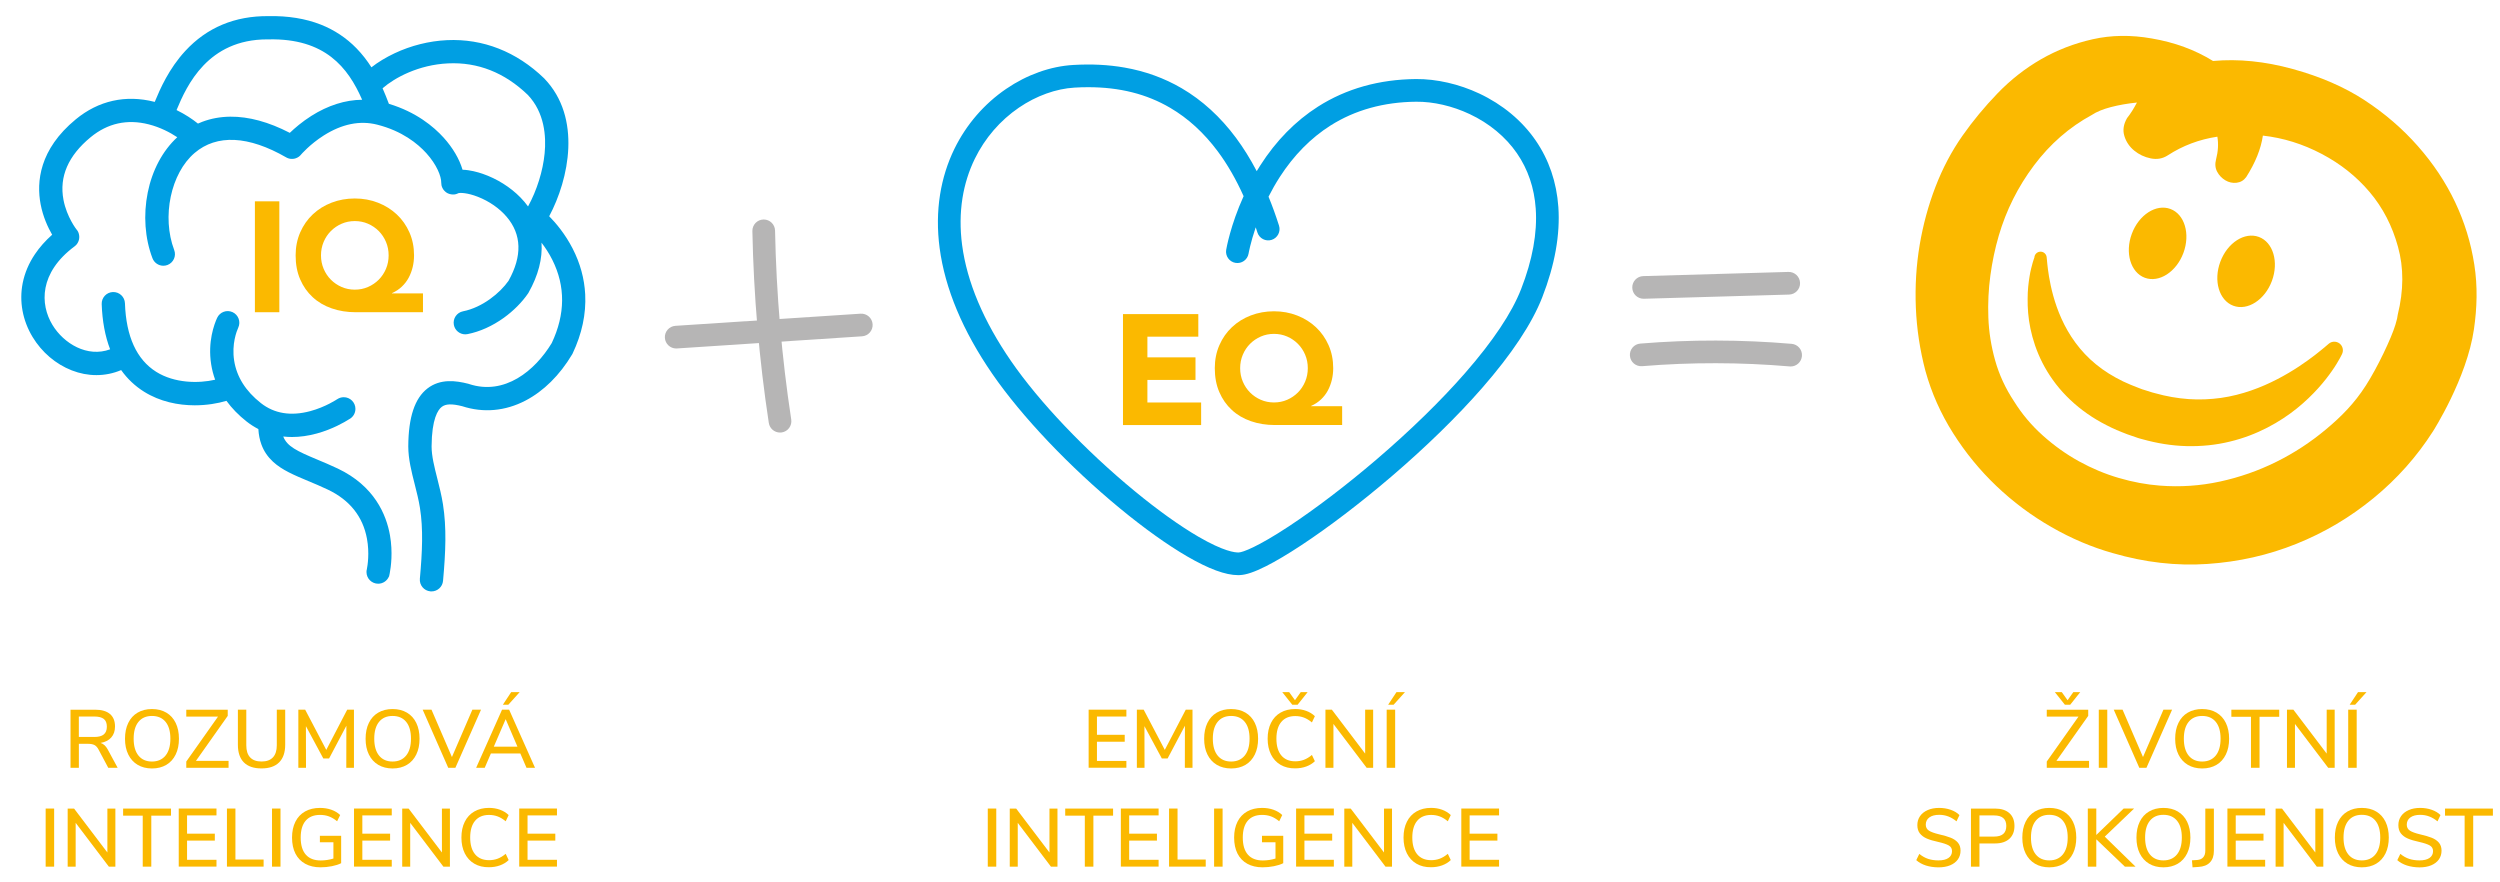 <?xml version="1.0" encoding="UTF-8"?> <!-- Generator: Adobe Illustrator 24.2.3, SVG Export Plug-In . SVG Version: 6.00 Build 0) --> <svg xmlns="http://www.w3.org/2000/svg" xmlns:xlink="http://www.w3.org/1999/xlink" version="1.1" id="rovnice_1_" x="0px" y="0px" viewBox="0 0 904 319" style="enable-background:new 0 0 904 319;" xml:space="preserve"> <style type="text/css"> .st0{fill:#FBB900;} .st1{fill:#009FE3;} .st2{fill:#B6B5B5;} </style> <g> <path class="st0" d="M42.54,277.63h-3.4l-3.58-6.73c-0.4-0.72-0.87-1.22-1.42-1.5s-1.27-0.43-2.16-0.43h-3.46v8.67H25.5v-21.01 h8.94c2.32,0,4.1,0.52,5.32,1.55c1.22,1.03,1.83,2.54,1.83,4.53c0,1.61-0.45,2.93-1.36,3.96c-0.9,1.03-2.19,1.69-3.86,1.97 c1.03,0.32,1.89,1.09,2.56,2.32L42.54,277.63z M34.08,266.49c1.55,0,2.7-0.3,3.44-0.91c0.74-0.61,1.12-1.54,1.12-2.82 c0-1.27-0.37-2.2-1.1-2.79c-0.73-0.58-1.89-0.88-3.46-0.88h-5.57v7.39H34.08z"></path> <path class="st0" d="M49.77,276.56c-1.46-0.87-2.59-2.12-3.38-3.72c-0.79-1.61-1.19-3.51-1.19-5.69c0-2.21,0.39-4.12,1.18-5.74 c0.78-1.62,1.91-2.86,3.38-3.72c1.47-0.86,3.2-1.3,5.18-1.3c2.01,0,3.74,0.43,5.21,1.3c1.47,0.86,2.6,2.11,3.38,3.72 c0.78,1.62,1.18,3.52,1.18,5.71c0,2.18-0.39,4.09-1.18,5.71c-0.79,1.62-1.91,2.87-3.38,3.74c-1.47,0.87-3.21,1.31-5.21,1.31 C52.95,277.87,51.23,277.43,49.77,276.56z M59.85,273.22c1.17-1.43,1.76-3.47,1.76-6.11s-0.58-4.67-1.74-6.09 c-1.16-1.42-2.81-2.13-4.93-2.13c-2.09,0-3.71,0.71-4.87,2.13c-1.16,1.42-1.74,3.45-1.74,6.09s0.58,4.68,1.74,6.11 c1.16,1.43,2.79,2.15,4.87,2.15C57.04,275.37,58.68,274.65,59.85,273.22z"></path> <path class="st0" d="M70.85,275.13h11.8v2.5H67.36v-2.26l11.47-16.24H67.36v-2.5h14.99v2.23L70.85,275.13z"></path> <path class="st0" d="M88.19,275.69c-1.45-1.45-2.17-3.58-2.17-6.41v-12.66h3.04v12.87c0,1.93,0.46,3.39,1.39,4.38 c0.92,0.99,2.3,1.49,4.13,1.49c1.81,0,3.18-0.5,4.11-1.49c0.93-0.99,1.4-2.45,1.4-4.38v-12.87h3.04v12.66 c0,2.8-0.73,4.93-2.19,6.39s-3.58,2.19-6.36,2.19C91.76,277.87,89.64,277.14,88.19,275.69z"></path> <path class="st0" d="M125.55,256.62h2.44v21.01h-2.77l0.03-15.2L119,274.26h-2.09l-6.29-11.68l0.03,15.05h-2.77v-21.01h2.47 l7.63,14.54L125.55,256.62z"></path> <path class="st0" d="M136.77,276.56c-1.46-0.87-2.59-2.12-3.38-3.72c-0.79-1.61-1.19-3.51-1.19-5.69c0-2.21,0.39-4.12,1.18-5.74 c0.78-1.62,1.91-2.86,3.38-3.72c1.47-0.86,3.2-1.3,5.18-1.3c2.01,0,3.74,0.43,5.21,1.3c1.47,0.86,2.6,2.11,3.38,3.72 c0.78,1.62,1.18,3.52,1.18,5.71c0,2.18-0.39,4.09-1.18,5.71c-0.79,1.62-1.91,2.87-3.38,3.74c-1.47,0.87-3.21,1.31-5.21,1.31 C139.95,277.87,138.23,277.43,136.77,276.56z M146.85,273.22c1.17-1.43,1.76-3.47,1.76-6.11s-0.58-4.67-1.74-6.09 c-1.16-1.42-2.81-2.13-4.93-2.13c-2.09,0-3.71,0.71-4.87,2.13c-1.16,1.42-1.74,3.45-1.74,6.09s0.58,4.68,1.74,6.11 c1.16,1.43,2.79,2.15,4.87,2.15C144.04,275.37,145.68,274.65,146.85,273.22z"></path> <path class="st0" d="M170.81,256.62h3.13l-9.27,21.01h-2.59l-9.24-21.01h3.19l7.39,17.13L170.81,256.62z"></path> <path class="st0" d="M190.38,277.63l-2.23-5.18h-10.64l-2.23,5.18h-3.1l9.36-21.01h2.56l9.36,21.01H190.38z M178.56,270h8.55 l-4.26-9.95L178.56,270z M183.8,254.84h-1.97l3.01-4.56h3.07L183.8,254.84z"></path> <path class="st0" d="M16.51,313.38v-21.01h3.07v21.01H16.51z"></path> <path class="st0" d="M38.83,292.38h2.89v21.01h-2.35l-12.01-15.85v15.85h-2.89v-21.01h2.32l12.04,15.88V292.38z"></path> <path class="st0" d="M51.61,313.38v-18.44h-7.09v-2.56h17.31v2.56h-7.12v18.44H51.61z"></path> <path class="st0" d="M64.63,313.38v-21.01h13.65v2.47H67.64v6.62h10.04v2.5H67.64v6.94h10.64v2.47H64.63z"></path> <path class="st0" d="M82.06,313.38v-21.01h3.07v18.44h10.19v2.56H82.06z"></path> <path class="st0" d="M98.36,313.38v-21.01h3.07v21.01H98.36z"></path> <path class="st0" d="M123.36,302.24v9.89c-0.89,0.46-2.02,0.82-3.37,1.09c-1.35,0.27-2.72,0.4-4.11,0.4 c-2.13,0-3.96-0.43-5.51-1.28c-1.55-0.85-2.73-2.09-3.55-3.69c-0.81-1.61-1.22-3.54-1.22-5.78c0-2.21,0.41-4.12,1.22-5.74 c0.81-1.62,1.98-2.85,3.5-3.71c1.52-0.85,3.31-1.28,5.38-1.28c1.49,0,2.86,0.22,4.11,0.66c1.25,0.44,2.31,1.07,3.19,1.91l-1.1,2.26 c-0.99-0.81-1.98-1.4-2.95-1.76c-0.97-0.36-2.05-0.54-3.22-0.54c-2.26,0-4,0.7-5.2,2.1c-1.2,1.4-1.8,3.43-1.8,6.09 c0,2.72,0.62,4.78,1.85,6.18c1.23,1.4,3.03,2.1,5.39,2.1c1.55,0,3.08-0.23,4.59-0.69v-5.9h-4.89v-2.32H123.36z"></path> <path class="st0" d="M128.01,313.38v-21.01h13.65v2.47h-10.64v6.62h10.04v2.5h-10.04v6.94h10.64v2.47H128.01z"></path> <path class="st0" d="M159.8,292.38h2.89v21.01h-2.35l-12.01-15.85v15.85h-2.89v-21.01h2.32l12.04,15.88V292.38z"></path> <path class="st0" d="M171.52,312.31c-1.5-0.87-2.65-2.12-3.46-3.74c-0.8-1.62-1.21-3.52-1.21-5.71c0-2.19,0.4-4.09,1.21-5.71 c0.8-1.62,1.96-2.86,3.46-3.72c1.5-0.86,3.26-1.3,5.29-1.3c1.43,0,2.76,0.22,3.99,0.67c1.23,0.45,2.27,1.09,3.13,1.92l-1.07,2.26 c-0.97-0.81-1.94-1.4-2.91-1.76c-0.96-0.36-2-0.54-3.11-0.54c-2.19,0-3.87,0.71-5.05,2.12c-1.18,1.41-1.77,3.43-1.77,6.05 s0.59,4.64,1.77,6.06c1.18,1.42,2.87,2.13,5.05,2.13c1.11,0,2.15-0.18,3.11-0.54c0.96-0.36,1.93-0.94,2.91-1.76l1.07,2.26 c-0.85,0.83-1.9,1.47-3.13,1.92c-1.23,0.45-2.56,0.67-3.99,0.67C174.79,313.62,173.02,313.19,171.52,312.31z"></path> <path class="st0" d="M187.75,313.38v-21.01h13.65v2.47h-10.64v6.62h10.04v2.5h-10.04v6.94h10.64v2.47H187.75z"></path> </g> <g> <path class="st0" d="M393.65,277.63v-21.01h13.65v2.47h-10.64v6.62h10.04v2.5h-10.04v6.94h10.64v2.47H393.65z"></path> <path class="st0" d="M428.77,256.62h2.44v21.01h-2.77l0.03-15.2l-6.26,11.83h-2.09l-6.29-11.68l0.03,15.05h-2.77v-21.01h2.47 l7.63,14.54L428.77,256.62z"></path> <path class="st0" d="M439.99,276.56c-1.46-0.87-2.59-2.12-3.38-3.72c-0.79-1.61-1.19-3.51-1.19-5.69c0-2.21,0.39-4.12,1.18-5.74 c0.78-1.62,1.91-2.86,3.38-3.72c1.47-0.86,3.2-1.3,5.18-1.3c2.01,0,3.74,0.43,5.21,1.3c1.47,0.86,2.6,2.11,3.38,3.72 c0.78,1.62,1.18,3.52,1.18,5.71c0,2.18-0.39,4.09-1.18,5.71c-0.79,1.62-1.91,2.87-3.38,3.74c-1.47,0.87-3.21,1.31-5.21,1.31 C443.18,277.87,441.45,277.43,439.99,276.56z M450.08,273.22c1.17-1.43,1.76-3.47,1.76-6.11s-0.58-4.67-1.74-6.09 c-1.16-1.42-2.81-2.13-4.93-2.13c-2.09,0-3.71,0.71-4.87,2.13c-1.16,1.42-1.74,3.45-1.74,6.09s0.58,4.68,1.74,6.11 c1.16,1.43,2.79,2.15,4.87,2.15C447.27,275.37,448.91,274.65,450.08,273.22z"></path> <path class="st0" d="M463.05,276.56c-1.5-0.87-2.65-2.12-3.46-3.74c-0.8-1.62-1.21-3.52-1.21-5.71c0-2.19,0.4-4.09,1.21-5.71 c0.8-1.62,1.96-2.86,3.46-3.72c1.5-0.86,3.26-1.3,5.29-1.3c1.43,0,2.76,0.22,3.99,0.67c1.23,0.45,2.27,1.09,3.13,1.92l-1.07,2.26 c-0.97-0.81-1.94-1.4-2.91-1.76c-0.96-0.36-2-0.54-3.11-0.54c-2.19,0-3.87,0.71-5.05,2.12c-1.18,1.41-1.77,3.43-1.77,6.05 s0.59,4.64,1.77,6.06s2.87,2.13,5.05,2.13c1.11,0,2.15-0.18,3.11-0.54c0.96-0.36,1.93-0.94,2.91-1.76l1.07,2.26 c-0.85,0.83-1.9,1.47-3.13,1.92c-1.23,0.45-2.56,0.67-3.99,0.67C466.32,277.87,464.55,277.43,463.05,276.56z M470.34,250.28h2.5 l-3.63,4.56h-1.91l-3.63-4.56h2.5l2.09,2.92L470.34,250.28z"></path> <path class="st0" d="M493.64,256.62h2.89v21.01h-2.35l-12.01-15.85v15.85h-2.89v-21.01h2.32l12.04,15.88V256.62z"></path> <path class="st0" d="M501.42,277.63v-21.01h3.07v21.01H501.42z M503.92,254.84h-1.97l3.01-4.56h3.07L503.92,254.84z"></path> <path class="st0" d="M357.18,313.38v-21.01h3.07v21.01H357.18z"></path> <path class="st0" d="M379.49,292.38h2.89v21.01h-2.35l-12.01-15.85v15.85h-2.89v-21.01h2.32l12.04,15.88V292.38z"></path> <path class="st0" d="M392.27,313.38v-18.44h-7.09v-2.56h17.31v2.56h-7.12v18.44H392.27z"></path> <path class="st0" d="M405.3,313.38v-21.01h13.65v2.47h-10.64v6.62h10.04v2.5h-10.04v6.94h10.64v2.47H405.3z"></path> <path class="st0" d="M422.73,313.38v-21.01h3.07v18.44h10.19v2.56H422.73z"></path> <path class="st0" d="M439.02,313.38v-21.01h3.07v21.01H439.02z"></path> <path class="st0" d="M464.02,302.24v9.89c-0.89,0.46-2.02,0.82-3.37,1.09c-1.35,0.27-2.72,0.4-4.11,0.4 c-2.13,0-3.96-0.43-5.51-1.28c-1.55-0.85-2.73-2.09-3.55-3.69c-0.81-1.61-1.22-3.54-1.22-5.78c0-2.21,0.41-4.12,1.22-5.74 c0.81-1.62,1.98-2.85,3.5-3.71c1.52-0.85,3.31-1.28,5.38-1.28c1.49,0,2.86,0.22,4.11,0.66c1.25,0.44,2.31,1.07,3.19,1.91l-1.1,2.26 c-0.99-0.81-1.98-1.4-2.95-1.76c-0.97-0.36-2.05-0.54-3.22-0.54c-2.26,0-4,0.7-5.2,2.1c-1.2,1.4-1.8,3.43-1.8,6.09 c0,2.72,0.62,4.78,1.85,6.18c1.23,1.4,3.03,2.1,5.39,2.1c1.55,0,3.08-0.23,4.59-0.69v-5.9h-4.89v-2.32H464.02z"></path> <path class="st0" d="M468.67,313.38v-21.01h13.65v2.47h-10.64v6.62h10.04v2.5h-10.04v6.94h10.64v2.47H468.67z"></path> <path class="st0" d="M500.46,292.38h2.89v21.01H501l-12.01-15.85v15.85h-2.89v-21.01h2.32l12.04,15.88V292.38z"></path> <path class="st0" d="M512.19,312.31c-1.5-0.87-2.65-2.12-3.46-3.74c-0.8-1.62-1.21-3.52-1.21-5.71c0-2.19,0.4-4.09,1.21-5.71 c0.8-1.62,1.96-2.86,3.46-3.72c1.5-0.86,3.26-1.3,5.29-1.3c1.43,0,2.76,0.22,3.99,0.67c1.23,0.45,2.27,1.09,3.13,1.92l-1.07,2.26 c-0.97-0.81-1.94-1.4-2.91-1.76c-0.96-0.36-2-0.54-3.11-0.54c-2.19,0-3.87,0.71-5.05,2.12c-1.18,1.41-1.77,3.43-1.77,6.05 s0.59,4.64,1.77,6.06s2.87,2.13,5.05,2.13c1.11,0,2.15-0.18,3.11-0.54c0.96-0.36,1.93-0.94,2.91-1.76l1.07,2.26 c-0.85,0.83-1.9,1.47-3.13,1.92c-1.23,0.45-2.56,0.67-3.99,0.67C515.45,313.62,513.69,313.19,512.19,312.31z"></path> <path class="st0" d="M528.41,313.38v-21.01h13.65v2.47h-10.64v6.62h10.04v2.5h-10.04v6.94h10.64v2.47H528.41z"></path> </g> <g> <path class="st0" d="M743.6,275.13h11.8v2.5h-15.29v-2.26l11.47-16.24h-11.47v-2.5h14.99v2.23L743.6,275.13z M749.71,250.28h2.5 l-3.63,4.56h-1.91l-3.63-4.56h2.5l2.09,2.92L749.71,250.28z"></path> <path class="st0" d="M758.92,277.63v-21.01h3.07v21.01H758.92z"></path> <path class="st0" d="M782.3,256.62h3.13l-9.27,21.01h-2.59l-9.24-21.01h3.19l7.39,17.13L782.3,256.62z"></path> <path class="st0" d="M791.11,276.56c-1.46-0.87-2.59-2.12-3.38-3.72c-0.79-1.61-1.19-3.51-1.19-5.69c0-2.21,0.39-4.12,1.18-5.74 c0.78-1.62,1.91-2.86,3.38-3.72c1.47-0.86,3.2-1.3,5.18-1.3c2.01,0,3.74,0.43,5.21,1.3c1.47,0.86,2.6,2.11,3.38,3.72 c0.78,1.62,1.18,3.52,1.18,5.71c0,2.18-0.39,4.09-1.18,5.71c-0.79,1.62-1.91,2.87-3.38,3.74c-1.47,0.87-3.21,1.31-5.21,1.31 C794.29,277.87,792.57,277.43,791.11,276.56z M801.2,273.22c1.17-1.43,1.76-3.47,1.76-6.11s-0.58-4.67-1.74-6.09 c-1.16-1.42-2.81-2.13-4.93-2.13c-2.09,0-3.71,0.71-4.87,2.13c-1.16,1.42-1.74,3.45-1.74,6.09s0.58,4.68,1.74,6.11 c1.16,1.43,2.79,2.15,4.87,2.15C798.38,275.37,800.02,274.65,801.2,273.22z"></path> <path class="st0" d="M813.95,277.63v-18.44h-7.09v-2.56h17.31v2.56h-7.12v18.44H813.95z"></path> <path class="st0" d="M841.33,256.62h2.89v21.01h-2.35l-12.01-15.85v15.85h-2.89v-21.01h2.32l12.04,15.88V256.62z"></path> <path class="st0" d="M849.11,277.63v-21.01h3.07v21.01H849.11z M851.61,254.84h-1.97l3.01-4.56h3.07L851.61,254.84z"></path> <path class="st0" d="M696.42,312.97c-1.36-0.44-2.53-1.08-3.5-1.94l1.1-2.26c1.03,0.83,2.1,1.44,3.2,1.8s2.34,0.55,3.71,0.55 c1.57,0,2.78-0.29,3.64-0.88c0.85-0.59,1.28-1.42,1.28-2.49c0-0.91-0.4-1.59-1.19-2.04c-0.79-0.45-2.07-0.87-3.81-1.27 c-1.67-0.36-3.04-0.76-4.11-1.22c-1.07-0.46-1.91-1.08-2.52-1.86c-0.61-0.78-0.91-1.78-0.91-2.99c0-1.23,0.32-2.31,0.97-3.25 s1.56-1.66,2.76-2.19c1.19-0.53,2.57-0.79,4.14-0.79c1.47,0,2.86,0.22,4.16,0.67c1.3,0.45,2.37,1.09,3.2,1.92l-1.07,2.26 c-0.97-0.79-1.97-1.39-2.99-1.77c-1.02-0.39-2.11-0.58-3.26-0.58c-1.51,0-2.7,0.31-3.56,0.94s-1.3,1.5-1.3,2.61 c0,0.95,0.38,1.67,1.13,2.16c0.75,0.49,1.97,0.93,3.63,1.33c1.75,0.4,3.16,0.81,4.25,1.24c1.08,0.43,1.95,1.01,2.59,1.76 c0.64,0.74,0.97,1.71,0.97,2.9c0,1.21-0.32,2.28-0.97,3.19c-0.65,0.91-1.57,1.62-2.77,2.12c-1.2,0.5-2.63,0.75-4.28,0.75 C699.27,313.62,697.78,313.4,696.42,312.97z"></path> <path class="st0" d="M712.7,292.38h8.7c2.22,0,3.95,0.55,5.18,1.64c1.23,1.09,1.85,2.64,1.85,4.65c0,1.99-0.62,3.54-1.85,4.65 c-1.23,1.11-2.96,1.67-5.18,1.67h-5.63v8.4h-3.07V292.38z M721.07,302.51c2.94,0,4.41-1.28,4.41-3.84c0-2.54-1.47-3.81-4.41-3.81 h-5.3v7.66H721.07z"></path> <path class="st0" d="M735.84,312.31c-1.46-0.87-2.59-2.12-3.38-3.72c-0.79-1.61-1.19-3.51-1.19-5.69c0-2.21,0.39-4.12,1.18-5.74 c0.78-1.62,1.91-2.86,3.38-3.72c1.47-0.86,3.2-1.3,5.18-1.3c2.01,0,3.74,0.43,5.21,1.3c1.47,0.86,2.6,2.11,3.38,3.72 c0.78,1.62,1.18,3.52,1.18,5.71c0,2.18-0.39,4.09-1.18,5.71c-0.79,1.62-1.91,2.87-3.38,3.74c-1.47,0.87-3.21,1.31-5.21,1.31 C739.02,313.62,737.3,313.19,735.84,312.31z M745.92,308.97c1.17-1.43,1.76-3.47,1.76-6.11s-0.58-4.67-1.74-6.09 c-1.16-1.42-2.81-2.13-4.93-2.13c-2.09,0-3.71,0.71-4.87,2.13c-1.16,1.42-1.74,3.45-1.74,6.09s0.58,4.68,1.74,6.11 c1.16,1.43,2.79,2.15,4.87,2.15C743.11,311.12,744.75,310.41,745.92,308.97z"></path> <path class="st0" d="M772.2,313.38h-3.84l-10.34-9.89v9.89h-3.07v-21.01h3.07v9.56l9.89-9.56h3.78l-10.61,10.16L772.2,313.38z"></path> <path class="st0" d="M777.11,312.31c-1.46-0.87-2.59-2.12-3.38-3.72c-0.79-1.61-1.19-3.51-1.19-5.69c0-2.21,0.39-4.12,1.18-5.74 c0.78-1.62,1.91-2.86,3.38-3.72c1.47-0.86,3.2-1.3,5.18-1.3c2.01,0,3.74,0.43,5.21,1.3c1.47,0.86,2.6,2.11,3.38,3.72 c0.78,1.62,1.18,3.52,1.18,5.71c0,2.18-0.39,4.09-1.18,5.71c-0.79,1.62-1.91,2.87-3.38,3.74c-1.47,0.87-3.21,1.31-5.21,1.31 C780.29,313.62,778.57,313.19,777.11,312.31z M787.19,308.97c1.17-1.43,1.76-3.47,1.76-6.11s-0.58-4.67-1.74-6.09 c-1.16-1.42-2.81-2.13-4.93-2.13c-2.09,0-3.71,0.71-4.87,2.13c-1.16,1.42-1.74,3.45-1.74,6.09s0.58,4.68,1.74,6.11 c1.16,1.43,2.79,2.15,4.87,2.15C784.38,311.12,786.02,310.41,787.19,308.97z"></path> <path class="st0" d="M792.61,311.09l1.91-0.12c0.95-0.08,1.68-0.4,2.17-0.97c0.5-0.57,0.75-1.36,0.75-2.37v-15.25h3.1v15.29 c0,1.79-0.47,3.18-1.42,4.17c-0.94,0.99-2.32,1.54-4.13,1.64l-2.17,0.15L792.61,311.09z"></path> <path class="st0" d="M805.43,313.38v-21.01h13.65v2.47h-10.64v6.62h10.04v2.5h-10.04v6.94h10.64v2.47H805.43z"></path> <path class="st0" d="M837.22,292.38h2.89v21.01h-2.35l-12.01-15.85v15.85h-2.89v-21.01h2.32l12.04,15.88V292.38z"></path> <path class="st0" d="M848.85,312.31c-1.46-0.87-2.59-2.12-3.38-3.72c-0.79-1.61-1.19-3.51-1.19-5.69c0-2.21,0.39-4.12,1.18-5.74 c0.78-1.62,1.91-2.86,3.38-3.72c1.47-0.86,3.2-1.3,5.18-1.3c2.01,0,3.74,0.43,5.21,1.3c1.47,0.86,2.6,2.11,3.38,3.72 c0.78,1.62,1.18,3.52,1.18,5.71c0,2.18-0.39,4.09-1.18,5.71c-0.79,1.62-1.91,2.87-3.38,3.74c-1.47,0.87-3.21,1.31-5.21,1.31 C852.04,313.62,850.31,313.19,848.85,312.31z M858.94,308.97c1.17-1.43,1.76-3.47,1.76-6.11s-0.58-4.67-1.74-6.09 c-1.16-1.42-2.81-2.13-4.93-2.13c-2.09,0-3.71,0.71-4.87,2.13c-1.16,1.42-1.74,3.45-1.74,6.09s0.58,4.68,1.74,6.11 c1.16,1.43,2.79,2.15,4.87,2.15C856.13,311.12,857.77,310.41,858.94,308.97z"></path> <path class="st0" d="M870.36,312.97c-1.36-0.44-2.53-1.08-3.5-1.94l1.1-2.26c1.03,0.83,2.1,1.44,3.2,1.8s2.34,0.55,3.71,0.55 c1.57,0,2.78-0.29,3.64-0.88c0.85-0.59,1.28-1.42,1.28-2.49c0-0.91-0.4-1.59-1.19-2.04c-0.79-0.45-2.07-0.87-3.81-1.27 c-1.67-0.36-3.04-0.76-4.11-1.22c-1.07-0.46-1.91-1.08-2.52-1.86c-0.61-0.78-0.91-1.78-0.91-2.99c0-1.23,0.32-2.31,0.97-3.25 s1.56-1.66,2.76-2.19c1.19-0.53,2.57-0.79,4.14-0.79c1.47,0,2.86,0.22,4.16,0.67c1.3,0.45,2.37,1.09,3.2,1.92L881.4,297 c-0.97-0.79-1.97-1.39-2.99-1.77c-1.02-0.39-2.11-0.58-3.26-0.58c-1.51,0-2.7,0.31-3.56,0.94s-1.3,1.5-1.3,2.61 c0,0.95,0.38,1.67,1.13,2.16c0.75,0.49,1.97,0.93,3.63,1.33c1.75,0.4,3.16,0.81,4.25,1.24c1.08,0.43,1.95,1.01,2.59,1.76 c0.64,0.74,0.97,1.71,0.97,2.9c0,1.21-0.32,2.28-0.97,3.19c-0.65,0.91-1.57,1.62-2.77,2.12c-1.2,0.5-2.63,0.75-4.28,0.75 C873.22,313.62,871.72,313.4,870.36,312.97z"></path> <path class="st0" d="M891.21,313.38v-18.44h-7.09v-2.56h17.31v2.56h-7.12v18.44H891.21z"></path> </g> <g> <path class="st1" d="M211.61,106.45c-0.29-5.68-1.81-11.25-4.52-16.53c-2.75-5.37-6.16-9.36-8.5-11.72 c7.15-13.42,11.84-35.62-1.72-49.76l-0.11-0.12c-9.98-9.64-22.13-14.41-35.14-13.8c-6.43,0.3-12.98,1.94-18.93,4.74 c-3.12,1.47-5.97,3.2-8.38,5.08c-1.53-2.4-3.29-4.7-5.37-6.84c-3.67-3.78-8.03-6.67-12.94-8.61c-5.51-2.17-11.87-3.2-18.93-3.06 C84.92,5.72,74.8,9.96,66.99,18.43c-5.92,6.42-9.1,13.72-11.04,18.42c-0.04-0.01-0.07-0.02-0.11-0.03 c-10.38-2.64-20.22-0.45-28.44,6.33c-13.24,10.9-14.22,22.69-12.72,30.66c0.87,4.63,2.69,8.49,4.18,11.07 c-2.46,2.19-4.54,4.53-6.21,7.01c-2.22,3.29-3.71,6.81-4.44,10.45c-1.32,6.61-0.05,13.54,3.58,19.53 c3.34,5.51,8.36,9.79,14.14,12.05c2.93,1.15,5.94,1.72,8.92,1.72c3.07,0,6.11-0.61,8.96-1.82c2.24,3.15,5.01,5.77,8.25,7.8 c5.81,3.64,12.39,4.94,18.37,4.94c4.29,0,8.27-0.67,11.45-1.62c1.96,2.7,4.4,5.2,7.27,7.46c1.36,1.07,2.79,1.98,4.27,2.75 c0.12,2.06,0.49,3.91,1.12,5.61c0.88,2.39,2.25,4.41,4.17,6.19c3.27,3.02,7.64,4.85,12.7,6.97c2.28,0.95,4.63,1.93,7.13,3.12 c7.9,3.75,12.67,9.72,14.15,17.74c0.96,5.17,0.24,9.68-0.05,11.13c-0.01,0.06-0.03,0.12-0.04,0.18c-0.04,0.19-0.07,0.3-0.07,0.31 l0-0.02l0.02,0.01c-0.02,0.15-0.03,0.31-0.03,0.46c0,2.33,1.89,4.22,4.22,4.22c1.74,0,3.24-1.06,3.88-2.57l0.04,0.01 c0.01-0.03,0.04-0.16,0.09-0.38c0.09-0.28,0.15-0.56,0.18-0.86c0.44-2.31,1.15-7.57,0.09-13.66c-1.32-7.56-5.67-17.9-18.88-24.18 c-2.68-1.27-5.24-2.34-7.49-3.28c-7.22-3.02-10.87-4.74-12.23-8.31c1.04,0.12,2.1,0.18,3.17,0.18c2.88,0,5.89-0.42,8.98-1.27 c5.69-1.56,10.08-4.14,11.61-5.12c1.39-0.69,2.34-2.12,2.34-3.78c0-2.33-1.89-4.22-4.22-4.22c-0.87,0-1.67,0.26-2.34,0.71l0-0.01 l0.01-0.01c-0.04,0.03-4.21,2.86-9.84,4.36c-6.98,1.86-12.97,0.87-17.79-2.92c-5.5-4.32-8.75-9.48-9.67-15.35 c-0.94-6.02,0.91-10.67,1.49-11.96c0.97-2.11,0.04-4.61-2.07-5.58c-2.11-0.97-4.61-0.04-5.58,2.07c-1.07,2.34-3.43,8.65-2.16,16.77 c0.3,1.91,0.78,3.78,1.44,5.59c-6,1.39-14.68,1.3-21.29-2.84c-7.1-4.45-10.91-12.79-11.32-24.8c-0.08-2.32-2.03-4.14-4.35-4.06 c-2.32,0.08-4.14,2.03-4.06,4.35c0.21,6.15,1.23,11.64,3.05,16.36c-8.24,3.06-16.77-2.07-20.86-8.83 c-4.53-7.47-4.81-18.86,7.99-28.39c0.05-0.04,0.1-0.08,0.15-0.12c0,0,0.01-0.01,0.01-0.01c0.04-0.03,0.07-0.06,0.1-0.09 c0.02-0.02,0.04-0.03,0.06-0.05c0.04-0.03,0.07-0.07,0.11-0.1c0.01-0.01,0.03-0.03,0.04-0.04c0.04-0.04,0.07-0.07,0.11-0.11 c0.01-0.01,0.03-0.03,0.04-0.04c0.03-0.04,0.06-0.07,0.1-0.11c0.01-0.02,0.03-0.03,0.04-0.05c0.03-0.04,0.06-0.07,0.08-0.11 c0.02-0.02,0.03-0.04,0.05-0.06c0.02-0.03,0.05-0.07,0.07-0.1c0.02-0.02,0.03-0.05,0.05-0.07c0.02-0.03,0.04-0.06,0.05-0.09 c0.02-0.03,0.04-0.06,0.06-0.09c0.01-0.02,0.03-0.05,0.04-0.08c0.02-0.03,0.04-0.07,0.06-0.1c0.01-0.02,0.02-0.04,0.03-0.07 c0.02-0.04,0.04-0.08,0.06-0.12c0.01-0.02,0.02-0.04,0.03-0.06c0.02-0.04,0.04-0.09,0.06-0.13c0.01-0.02,0.01-0.04,0.02-0.05 c0.02-0.05,0.04-0.09,0.05-0.14c0.01-0.02,0.01-0.04,0.02-0.05c0.02-0.05,0.03-0.09,0.04-0.14c0.01-0.02,0.01-0.04,0.02-0.06 c0.01-0.04,0.03-0.09,0.04-0.13c0.01-0.02,0.01-0.05,0.02-0.07c0.01-0.04,0.02-0.08,0.03-0.13c0.01-0.03,0.01-0.06,0.01-0.08 c0.01-0.04,0.01-0.08,0.02-0.11c0.01-0.03,0.01-0.07,0.01-0.1c0-0.03,0.01-0.06,0.01-0.1c0-0.04,0.01-0.08,0.01-0.12 c0-0.03,0-0.05,0.01-0.08c0-0.04,0-0.09,0-0.13c0-0.02,0-0.04,0-0.07c0-0.05,0-0.1,0-0.15c0-0.02,0-0.04,0-0.06 c0-0.05-0.01-0.1-0.01-0.15c0-0.02,0-0.03,0-0.05c0-0.05-0.01-0.1-0.02-0.15c0-0.02,0-0.04-0.01-0.05 c-0.01-0.05-0.02-0.1-0.02-0.14c0-0.02-0.01-0.04-0.01-0.06c-0.01-0.04-0.02-0.09-0.03-0.13c-0.01-0.02-0.01-0.05-0.01-0.07 c-0.01-0.04-0.02-0.08-0.03-0.12c-0.01-0.03-0.01-0.05-0.02-0.08c-0.01-0.03-0.02-0.07-0.03-0.1c-0.01-0.03-0.02-0.06-0.03-0.1 c-0.01-0.03-0.02-0.06-0.03-0.09c-0.01-0.04-0.03-0.07-0.04-0.11c-0.01-0.02-0.02-0.05-0.03-0.07c-0.02-0.04-0.03-0.08-0.05-0.12 c-0.01-0.02-0.02-0.04-0.03-0.06c-0.02-0.04-0.04-0.09-0.06-0.13c-0.01-0.02-0.02-0.04-0.03-0.05c-0.02-0.04-0.05-0.09-0.07-0.13 c-0.01-0.02-0.02-0.04-0.03-0.06c-0.03-0.04-0.05-0.08-0.08-0.12c-0.01-0.02-0.03-0.04-0.05-0.06c-0.03-0.04-0.05-0.07-0.08-0.11 c0,0-0.01-0.01-0.01-0.01c-0.02-0.03-0.04-0.05-0.06-0.07c-0.02-0.02-0.04-0.05-0.06-0.07c-0.04-0.04-3.59-4.54-4.78-10.82 c-1.58-8.35,1.72-15.95,9.8-22.61c6.16-5.08,13.23-6.65,21.02-4.67c4.14,1.05,7.73,2.93,10.33,4.66c-5.27,4.85-9.05,11.9-10.68,20 c-1.63,8.1-1.03,16.54,1.71,23.75c0.64,1.68,2.24,2.72,3.93,2.72c0.5,0,1-0.09,1.49-0.27c2.17-0.82,3.27-3.25,2.44-5.42 c-4.55-12.01-1.24-27.76,7.39-35.1c8.01-6.82,19.46-6.26,33.12,1.61c0.01,0,0.02,0.01,0.02,0.01c0.05,0.03,0.1,0.06,0.15,0.08 c0.01,0.01,0.02,0.01,0.04,0.02c0.05,0.03,0.1,0.05,0.15,0.07c0.01,0.01,0.03,0.01,0.04,0.02c0.05,0.02,0.1,0.04,0.15,0.06 c0.02,0.01,0.04,0.01,0.06,0.02c0.04,0.02,0.09,0.03,0.13,0.05c0.03,0.01,0.05,0.02,0.08,0.03c0.04,0.01,0.07,0.02,0.11,0.03 c0.03,0.01,0.07,0.02,0.1,0.03c0.03,0.01,0.06,0.02,0.09,0.02c0.04,0.01,0.08,0.02,0.12,0.03c0.02,0,0.05,0.01,0.07,0.01 c0.05,0.01,0.09,0.02,0.14,0.02c0.02,0,0.04,0.01,0.06,0.01c0.05,0.01,0.1,0.01,0.15,0.02c0.02,0,0.03,0,0.05,0 c0.05,0.01,0.11,0.01,0.16,0.01c0.01,0,0.03,0,0.04,0c0.05,0,0.11,0,0.16,0c0.01,0,0.03,0,0.04,0c0.05,0,0.1,0,0.15,0 c0.02,0,0.04,0,0.05,0c0.05,0,0.1-0.01,0.14-0.01c0.02,0,0.05,0,0.07-0.01c0.04,0,0.09-0.01,0.13-0.01c0.03,0,0.06-0.01,0.08-0.01 c0.04-0.01,0.07-0.01,0.11-0.02c0.03-0.01,0.07-0.01,0.1-0.02c0.03-0.01,0.06-0.01,0.09-0.02c0.04-0.01,0.08-0.02,0.12-0.03 c0.02-0.01,0.05-0.01,0.07-0.02c0.04-0.01,0.09-0.03,0.13-0.04c0.02-0.01,0.04-0.01,0.06-0.02c0.05-0.02,0.09-0.03,0.14-0.05 c0.02-0.01,0.03-0.01,0.05-0.02c0.05-0.02,0.1-0.04,0.14-0.06c0.01-0.01,0.03-0.01,0.04-0.02c0.05-0.02,0.09-0.04,0.14-0.06 c0.02-0.01,0.03-0.01,0.05-0.02c0.04-0.02,0.09-0.04,0.13-0.07c0.02-0.01,0.03-0.02,0.05-0.03c0.04-0.02,0.08-0.04,0.12-0.07 c0.02-0.01,0.04-0.03,0.06-0.04c0.03-0.02,0.07-0.04,0.1-0.06c0.03-0.02,0.05-0.04,0.08-0.05c0.03-0.02,0.05-0.04,0.08-0.06 c0.03-0.02,0.06-0.05,0.09-0.07c0.02-0.02,0.04-0.03,0.06-0.05c0.04-0.03,0.07-0.06,0.11-0.09c0.01-0.01,0.03-0.03,0.04-0.04 c0.04-0.04,0.08-0.07,0.12-0.11c0.01-0.01,0.02-0.02,0.03-0.03c0.04-0.04,0.08-0.08,0.12-0.12c0.01-0.01,0.02-0.02,0.03-0.03 c0.04-0.04,0.08-0.09,0.11-0.13c0.01-0.01,0.01-0.01,0.02-0.02c0.03-0.04,3.22-3.77,8.25-6.96c6.59-4.17,13.08-5.49,19.3-3.92 c9.05,2.28,14.67,6.87,17.8,10.32c3.75,4.14,5.41,8.34,5.39,10.67c0,0.29,0.02,0.57,0.08,0.86c0,0.01,0,0.01,0,0.02 c0.01,0.06,0.02,0.12,0.04,0.18c0.01,0.05,0.03,0.1,0.04,0.15c0,0.01,0.01,0.03,0.01,0.04c0.1,0.34,0.25,0.67,0.43,0.97 c0,0.01,0.01,0.01,0.01,0.02c0.03,0.05,0.06,0.1,0.1,0.15c0.02,0.03,0.04,0.06,0.06,0.08c0.02,0.03,0.04,0.05,0.05,0.08 c0.03,0.04,0.06,0.08,0.09,0.12c0.01,0.01,0.02,0.02,0.03,0.03c0.04,0.05,0.08,0.09,0.12,0.14c0,0,0.01,0.01,0.01,0.01 c0.13,0.15,0.28,0.29,0.43,0.42c0,0,0.01,0,0.01,0.01c0.05,0.04,0.09,0.08,0.14,0.11c0.01,0.01,0.02,0.01,0.02,0.02 c0.04,0.03,0.08,0.06,0.12,0.09c0.02,0.01,0.03,0.02,0.05,0.03c0.03,0.02,0.07,0.05,0.1,0.07c0.03,0.02,0.05,0.03,0.08,0.05 c0.03,0.02,0.05,0.03,0.08,0.05c0.04,0.02,0.07,0.04,0.11,0.06c0.02,0.01,0.03,0.02,0.05,0.03c0.05,0.02,0.09,0.05,0.14,0.07 c0.01,0,0.02,0.01,0.03,0.01c0.05,0.03,0.11,0.05,0.17,0.07c0,0,0,0,0,0c0.3,0.13,0.62,0.22,0.96,0.27c0.02,0,0.05,0.01,0.07,0.01 c0.04,0.01,0.08,0.01,0.12,0.02c0.15,0.02,0.3,0.03,0.45,0.03c0.01,0,0.01,0,0.02,0c0.01,0,0.01,0,0.02,0c0.06,0,0.13,0,0.19,0 c0.01,0,0.02,0,0.03,0c0.06,0,0.12-0.01,0.18-0.01c0.01,0,0.03,0,0.04,0c0.05-0.01,0.11-0.01,0.16-0.02c0.02,0,0.04-0.01,0.06-0.01 c0.05-0.01,0.09-0.02,0.14-0.02c0.03-0.01,0.05-0.01,0.08-0.02c0.04-0.01,0.07-0.02,0.11-0.03c0.03-0.01,0.07-0.02,0.1-0.03 c0.03-0.01,0.06-0.02,0.09-0.02c0.04-0.01,0.08-0.03,0.12-0.04c0.02-0.01,0.04-0.01,0.06-0.02c0.05-0.02,0.1-0.03,0.14-0.05 c0.01-0.01,0.03-0.01,0.04-0.02c0.05-0.02,0.11-0.04,0.16-0.07c0.01,0,0.02-0.01,0.03-0.01c0.05-0.02,0.11-0.05,0.16-0.08 c0.01,0,0.01-0.01,0.02-0.01c0.65-0.22,3.29-0.2,7.11,1.3c4.09,1.6,7.78,4.16,10.38,7.21c5.46,6.4,5.7,14.19,0.7,23.15 c-3.05,4.38-9.45,9.66-16.46,11.04c-2.28,0.45-3.76,2.66-3.31,4.94c0.4,2,2.15,3.39,4.12,3.39c0.27,0,0.55-0.03,0.82-0.08 c4.45-0.88,8.98-2.92,13.11-5.89c3.5-2.52,6.61-5.65,8.77-8.81l0.1-0.15l0.09-0.16c3.51-6.23,5.08-12.29,4.68-18.05 c1.32,1.72,2.72,3.81,3.93,6.24c4.76,9.52,4.69,19.63-0.23,30.05c-6.04,9.99-17.03,19.08-29.94,14.8l-0.14-0.05l-0.15-0.04 c-4.38-1.11-10.02-1.92-14.72,1.71c-4.6,3.56-6.87,10.4-6.93,20.92l0,0.03c0,4.54,1.18,9.2,2.33,13.71 c0.71,2.79,1.44,5.68,1.89,8.51c1.21,7.64,0.86,15.77-0.03,25.63c-0.21,2.31,1.49,4.36,3.81,4.57c0.13,0.01,0.26,0.02,0.39,0.02 c2.15,0,3.99-1.64,4.18-3.83c0.95-10.48,1.31-19.2-0.03-27.7c-0.51-3.21-1.29-6.28-2.04-9.26c-1.06-4.19-2.07-8.15-2.07-11.64 c0.06-10.03,2.32-13.26,3.67-14.3c1.43-1.1,3.63-1.18,7.37-0.25c7.66,2.5,15.57,1.8,22.89-2.01c6.56-3.41,12.39-9.18,16.87-16.68 l0.1-0.17l0.09-0.18C210.43,120.72,211.97,113.51,211.61,106.45z M112.58,41.91c-3.36,2.13-6.02,4.43-7.79,6.13 c-7.63-3.95-14.87-5.92-21.54-5.85c-3.56,0.04-6.96,0.66-10.1,1.85c-0.53,0.2-1.05,0.42-1.57,0.65c-2.01-1.63-4.66-3.38-7.74-4.89 c3.72-8.98,11.35-25.56,32.8-25.56c0.14,0,0.28,0,0.41,0l0.06,0l0.06,0c20.34-0.43,28.68,10.13,33.78,21.83 C124.84,36.13,118.6,38.1,112.58,41.91z M196.94,55.43c-0.61,6.41-2.82,13.42-6,19.22c-0.81-1.12-1.72-2.2-2.72-3.22 c-3.67-3.76-8.53-6.8-13.68-8.58c-1.81-0.62-4.54-1.38-7.29-1.48c-1.12-3.83-3.51-7.93-6.84-11.61 c-3.64-4.02-9.96-9.26-19.79-12.22c-0.7-1.87-1.45-3.75-2.28-5.62c4.44-3.86,13.05-8.5,23.67-9c10.76-0.51,20.46,3.32,28.84,11.39 C196.94,40.71,197.53,49.32,196.94,55.43z"></path> </g> <g> <path class="st1" d="M447.69,207.97c-4.55,0-10.61-2.24-18.49-6.82c-7.12-4.15-15.47-10.11-24.14-17.25 c-18.38-15.13-35.66-33.35-46.25-48.72c-10.7-15.54-17.1-30.84-19.04-45.48c-0.88-6.65-0.83-13.16,0.16-19.36 c0.93-5.81,2.67-11.37,5.19-16.53c4.28-8.75,10.75-16.25,18.72-21.68c3.75-2.56,7.74-4.6,11.87-6.07 c4.12-1.47,8.29-2.33,12.37-2.57c6.66-0.39,12.71-0.08,18.51,0.93c7.47,1.3,14.43,3.82,20.69,7.48 c7.43,4.34,14.04,10.38,19.67,17.96c2.69,3.63,5.19,7.65,7.48,12.03c0.41-0.69,0.84-1.38,1.28-2.07 c5.72-8.94,12.75-16.1,20.89-21.28c10.2-6.49,22.11-9.84,35.41-9.96c7.44-0.06,15.58,1.8,22.92,5.25 c8.4,3.95,15.43,9.8,20.34,16.92c4.83,7.01,7.6,15.12,8.23,24.12c0.69,9.96-1.27,20.94-5.83,32.64 c-3.7,9.48-11.02,20.52-21.75,32.8c-8.99,10.29-20.37,21.39-32.9,32.1c-11.05,9.44-22.61,18.26-32.57,24.81 c-4.85,3.19-9.12,5.73-12.7,7.53c-4.15,2.09-7.15,3.11-9.46,3.2C448.1,207.97,447.9,207.97,447.69,207.97z M393.47,31.53 c-1.6,0-3.24,0.05-4.91,0.15c-6.7,0.39-13.84,2.96-20.1,7.23c-6.79,4.63-12.32,11.03-15.97,18.51c-2.16,4.42-3.66,9.21-4.46,14.21 c-0.86,5.41-0.9,11.13-0.13,16.99c1.77,13.35,7.71,27.45,17.67,41.91c10.17,14.78,26.88,32.36,44.71,47.04 c8.34,6.87,16.31,12.57,23.06,16.5c9.16,5.33,13.26,5.76,14.6,5.7c0.01,0,0.02,0,0.02,0c1.48-0.06,6.93-2.1,17.99-9.38 c9.68-6.38,20.96-14.97,31.75-24.2c12.23-10.46,23.32-21.27,32.05-31.26c10.1-11.56,16.93-21.78,20.28-30.38 c4.12-10.56,5.9-20.35,5.29-29.1c-0.52-7.51-2.81-14.25-6.8-20.03c-4.09-5.93-10-10.83-17.08-14.16 c-6.25-2.94-13.12-4.53-19.36-4.47c-11.68,0.1-22.09,2.99-30.95,8.59c-7.11,4.5-13.29,10.77-18.37,18.64 c-1.54,2.39-2.88,4.78-4.06,7.11c1.37,3.32,2.63,6.81,3.79,10.46c0.69,2.16-0.51,4.46-2.66,5.15c-2.16,0.69-4.46-0.51-5.15-2.66 c-0.2-0.63-0.41-1.26-0.61-1.88c-1.91,5.6-2.58,9.44-2.59,9.51c-0.38,2.23-2.5,3.73-4.73,3.35c-2.23-0.38-3.73-2.49-3.36-4.72 c0.08-0.47,1.54-8.89,6.3-19.4c-2.74-6.1-5.86-11.52-9.33-16.18c-4.97-6.69-10.76-11.99-17.23-15.77 C414.6,33.98,404.85,31.53,393.47,31.53z"></path> </g> <g> <path class="st0" d="M406.07,113.58h27.24v8.16h-18.41v7.48h17.39v8.16h-17.39v8.16h19.43v8.16h-28.26V113.58z"></path> <path class="st0" d="M485.31,153.69h-24.3c-3.13,0-6.03-0.46-8.69-1.39c-2.66-0.92-4.96-2.27-6.88-4.05 c-1.93-1.77-3.44-3.93-4.53-6.46c-1.1-2.53-1.64-5.42-1.64-8.67c0-3.02,0.56-5.8,1.67-8.33c1.11-2.53,2.63-4.7,4.56-6.51 c1.93-1.81,4.19-3.22,6.8-4.22c2.61-1,5.4-1.5,8.38-1.5c2.98,0,5.78,0.51,8.38,1.53c2.61,1.02,4.87,2.44,6.8,4.25 c1.93,1.81,3.45,3.97,4.56,6.49c1.11,2.51,1.67,5.28,1.67,8.3c0,1.44-0.16,2.83-0.48,4.19c-0.32,1.36-0.8,2.64-1.44,3.85 c-0.64,1.21-1.47,2.29-2.49,3.26c-1.02,0.96-2.21,1.75-3.57,2.35v0.11h11.21V153.69z M448.44,133.13c0,1.74,0.32,3.36,0.96,4.87 c0.64,1.51,1.52,2.82,2.63,3.94c1.11,1.11,2.41,1.99,3.88,2.63c1.47,0.64,3.06,0.96,4.76,0.96c1.7,0,3.29-0.32,4.76-0.96 c1.47-0.64,2.77-1.52,3.88-2.63c1.11-1.11,1.99-2.43,2.63-3.94c0.64-1.51,0.96-3.13,0.96-4.87c0-1.74-0.32-3.36-0.96-4.87 c-0.64-1.51-1.52-2.82-2.63-3.94c-1.11-1.11-2.41-1.99-3.88-2.63c-1.47-0.64-3.06-0.96-4.76-0.96c-1.7,0-3.29,0.32-4.76,0.96 c-1.47,0.64-2.77,1.52-3.88,2.63c-1.11,1.11-1.99,2.43-2.63,3.94C448.76,129.77,448.44,131.39,448.44,133.13z"></path> </g> <g> <path class="st0" d="M92.17,72.8h8.84v40.1h-8.84V72.8z"></path> <path class="st0" d="M152.94,112.9h-24.3c-3.13,0-6.03-0.46-8.69-1.39c-2.66-0.92-4.96-2.27-6.88-4.05 c-1.93-1.77-3.44-3.93-4.53-6.46c-1.1-2.53-1.64-5.42-1.64-8.67c0-3.02,0.56-5.8,1.67-8.33c1.11-2.53,2.63-4.7,4.56-6.51 c1.93-1.81,4.19-3.22,6.8-4.22c2.61-1,5.4-1.5,8.38-1.5c2.98,0,5.78,0.51,8.38,1.53c2.61,1.02,4.87,2.44,6.8,4.25 c1.93,1.81,3.45,3.97,4.56,6.49c1.11,2.51,1.67,5.28,1.67,8.3c0,1.44-0.16,2.83-0.48,4.19c-0.32,1.36-0.8,2.64-1.44,3.85 c-0.64,1.21-1.47,2.29-2.49,3.26s-2.21,1.75-3.57,2.35v0.11h11.21V112.9z M116.07,92.34c0,1.74,0.32,3.36,0.96,4.87 c0.64,1.51,1.52,2.82,2.63,3.94c1.11,1.11,2.41,1.99,3.88,2.63c1.47,0.64,3.06,0.96,4.76,0.96c1.7,0,3.29-0.32,4.76-0.96 c1.47-0.64,2.77-1.52,3.88-2.63c1.11-1.11,1.99-2.43,2.63-3.94c0.64-1.51,0.96-3.13,0.96-4.87c0-1.74-0.32-3.36-0.96-4.87 c-0.64-1.51-1.52-2.82-2.63-3.94c-1.11-1.11-2.41-1.99-3.88-2.63c-1.47-0.64-3.06-0.96-4.76-0.96c-1.7,0-3.29,0.32-4.76,0.96 c-1.47,0.64-2.77,1.52-3.88,2.63c-1.11,1.11-1.99,2.43-2.63,3.94C116.39,88.98,116.07,90.61,116.07,92.34z"></path> </g> <g> <g> <path class="st2" d="M282.05,156.41c-1.99,0-3.74-1.45-4.05-3.48c-3.48-22.85-5.48-46.19-5.94-69.38 c-0.05-2.26,1.75-4.13,4.02-4.18c0.03,0,0.06,0,0.08,0c2.23,0,4.05,1.78,4.1,4.02c0.45,22.83,2.42,45.81,5.85,68.31 c0.34,2.24-1.2,4.33-3.43,4.67C282.46,156.39,282.25,156.41,282.05,156.41z"></path> </g> <g> <path class="st2" d="M244.51,126.01c-2.14,0-3.94-1.66-4.09-3.83c-0.15-2.26,1.56-4.21,3.82-4.36l66.94-4.39 c2.26-0.15,4.21,1.56,4.36,3.82c0.15,2.26-1.56,4.21-3.82,4.36L244.78,126C244.69,126.01,244.6,126.01,244.51,126.01z"></path> </g> </g> <g> <g> <path class="st2" d="M647.5,132.52c-0.12,0-0.24,0-0.35-0.02c-17.7-1.52-35.65-1.55-53.35-0.09c-2.26,0.18-4.24-1.49-4.42-3.75 c-0.19-2.26,1.49-4.24,3.75-4.42c18.16-1.49,36.57-1.46,54.72,0.09c2.26,0.19,3.93,2.18,3.73,4.43 C651.39,130.91,649.6,132.52,647.5,132.52z"></path> </g> <g> <path class="st2" d="M594.32,108.03c-2.21,0-4.03-1.76-4.09-3.98c-0.07-2.26,1.72-4.15,3.98-4.21l52.48-1.51 c2.26-0.06,4.15,1.72,4.21,3.98c0.07,2.26-1.72,4.15-3.98,4.21l-52.48,1.51C594.4,108.03,594.36,108.03,594.32,108.03z"></path> </g> </g> <g> <path class="st0" d="M867.02,113.81c-0.09,0.89-0.24,1.62-0.85,3.65c-1.47,4.87-6.47,15.39-10.67,21.93 c-4.2,6.54-8.89,11.25-14.45,15.89c-5.55,4.64-11.54,8.56-17.98,11.74c-6.43,3.19-13.21,5.56-20.33,7.11 c-7.13,1.55-14.39,2.04-21.8,1.46c-4.8-0.37-9.7-1.28-14.71-2.74c-5.01-1.46-9.83-3.48-14.47-6.04c-4.65-2.57-9.01-5.68-13.09-9.34 c-4.08-3.65-7.55-7.78-10.4-12.36c-3.11-4.7-5.39-9.64-6.83-14.8c-1.45-5.17-2.26-10.33-2.45-15.49 c-0.19-5.15,0.05-10.22,0.73-15.2c0.67-4.97,1.68-9.77,3.03-14.39c2.7-9.23,6.95-17.71,12.75-25.44 c5.8-7.73,12.78-13.82,20.94-18.25c1.69-1.12,3.96-2.06,6.82-2.81c2.86-0.75,6.01-1.3,9.46-1.66c-1.13,2.17-2.32,4.05-3.58,5.64 c-1.29,2.24-1.61,4.4-0.96,6.48c0.64,2.09,1.83,3.84,3.55,5.26c1.73,1.42,3.72,2.36,5.98,2.82c2.26,0.46,4.31,0.1,6.16-1.1 c5.4-3.51,11.37-5.76,17.93-6.75c0.44,2.59,0.28,5.33-0.47,8.2c-0.44,1.68-0.31,3.17,0.4,4.48c0.7,1.31,1.69,2.34,2.96,3.1 c1.27,0.75,2.63,1.05,4.07,0.88c1.44-0.17,2.6-0.86,3.48-2.07c3.32-5.22,5.33-10.21,6.02-14.98c7.34,0.82,14.43,3.02,21.25,6.61 c6.83,3.59,12.62,8.2,17.37,13.82c4.75,5.62,8.17,12.22,10.24,19.8C869.23,96.83,869.19,105.02,867.02,113.81 M887.77,73.1 c-3.41-7.19-7.9-13.94-13.46-20.25c-5.56-6.31-11.98-11.84-19.25-16.6c-7.28-4.76-15.94-8.53-26.01-11.3 c-10.07-2.77-19.67-3.73-28.82-2.9c-6.51-4.03-13.9-6.74-22.19-8.15c-7.49-1.32-14.59-1.22-21.31,0.29 c-6.72,1.51-12.95,3.93-18.7,7.24c-5.75,3.31-10.97,7.41-15.69,12.29c-4.71,4.89-8.93,9.98-12.66,15.29 c-3.95,5.61-7.21,11.78-9.8,18.51c-2.59,6.73-4.5,13.76-5.73,21.08c-1.23,7.33-1.69,14.85-1.38,22.59 c0.32,7.74,1.47,15.39,3.47,22.95c2.19,7.91,5.52,15.4,9.99,22.47c4.47,7.07,9.7,13.46,15.7,19.17c6,5.71,12.61,10.64,19.83,14.79 c7.23,4.15,14.62,7.29,22.17,9.42c11.62,3.39,23.06,4.7,34.32,3.93c11.26-0.76,21.96-3.18,32.1-7.26 c10.14-4.07,19.45-9.59,27.94-16.56c8.49-6.96,15.64-15,21.46-24.11c0,0,12.27-19.16,14.83-36.95c1.11-7.72,1.37-15.45,0.13-23.34 C893.5,87.83,891.18,80.3,887.77,73.1"></path> <path class="st0" d="M846.87,128.04c0,0-0.08,0.15-0.22,0.45c-0.15,0.3-0.36,0.72-0.66,1.24c-0.6,1.04-1.46,2.59-2.76,4.4 c-2.54,3.65-6.6,8.63-12.68,13.55c-6.06,4.88-14.32,9.64-24.28,12.01c-4.95,1.22-10.27,1.76-15.63,1.62 c-5.37-0.13-10.76-1.04-15.91-2.48l-0.97-0.26l-0.24-0.07l-0.46-0.14l-0.42-0.15l-1.69-0.58l-1.69-0.58l-1.93-0.76 c-2.68-1.02-5.04-2.21-7.39-3.48c-4.7-2.57-9.03-5.83-12.69-9.55c-3.66-3.71-6.59-7.9-8.73-12.11c-2.14-4.21-3.51-8.44-4.32-12.35 c-0.82-3.92-1.04-7.54-1.01-10.71c-0.01-3.16,0.33-5.88,0.69-8.09c0.34-2.21,0.84-3.91,1.15-5.07c0.34-1.16,0.6-1.78,0.6-1.82 c0.07-1.23,1.11-2.17,2.34-2.11c1.12,0.06,2,0.93,2.1,2.01l0.09,0.91c0,0,0.05,0.55,0.15,1.57c0.09,1.06,0.32,2.63,0.62,4.58 c0.67,3.9,1.89,9.42,4.53,15.23c2.61,5.81,6.68,11.76,12.46,16.45c2.88,2.37,6.19,4.42,9.8,6.17c1.82,0.84,3.74,1.67,5.5,2.31 l1.38,0.53l1.7,0.53l1.7,0.54l0.43,0.13l0.1,0.03c-0.09-0.03,0.28,0.08-0.19-0.06l0.05,0.01l0.18,0.05l0.75,0.2 c4.01,1.13,8.07,1.84,12.06,2.12c4,0.28,7.94,0.1,11.74-0.43c7.6-1.09,14.6-3.77,20.39-6.79c5.82-3,10.43-6.3,13.58-8.71 c1.55-1.24,2.8-2.2,3.59-2.9c0.78-0.67,1.2-1.02,1.2-1.02l0.19-0.17c1.3-1.11,3.25-0.95,4.36,0.34 C847.28,125.63,847.4,126.96,846.87,128.04"></path> <path class="st0" d="M789.52,91.47c-2.56,6.87-8.8,10.88-13.95,8.97c-5.15-1.92-7.26-9.04-4.7-15.91 c2.55-6.87,8.8-10.89,13.95-8.97C789.97,77.48,792.07,84.6,789.52,91.47"></path> <path class="st0" d="M821.52,101.59c-2.56,6.87-8.8,10.88-13.95,8.97c-5.15-1.92-7.26-9.04-4.7-15.91 c2.55-6.87,8.8-10.89,13.95-8.97C821.97,87.6,824.07,94.72,821.52,101.59"></path> </g> </svg> 